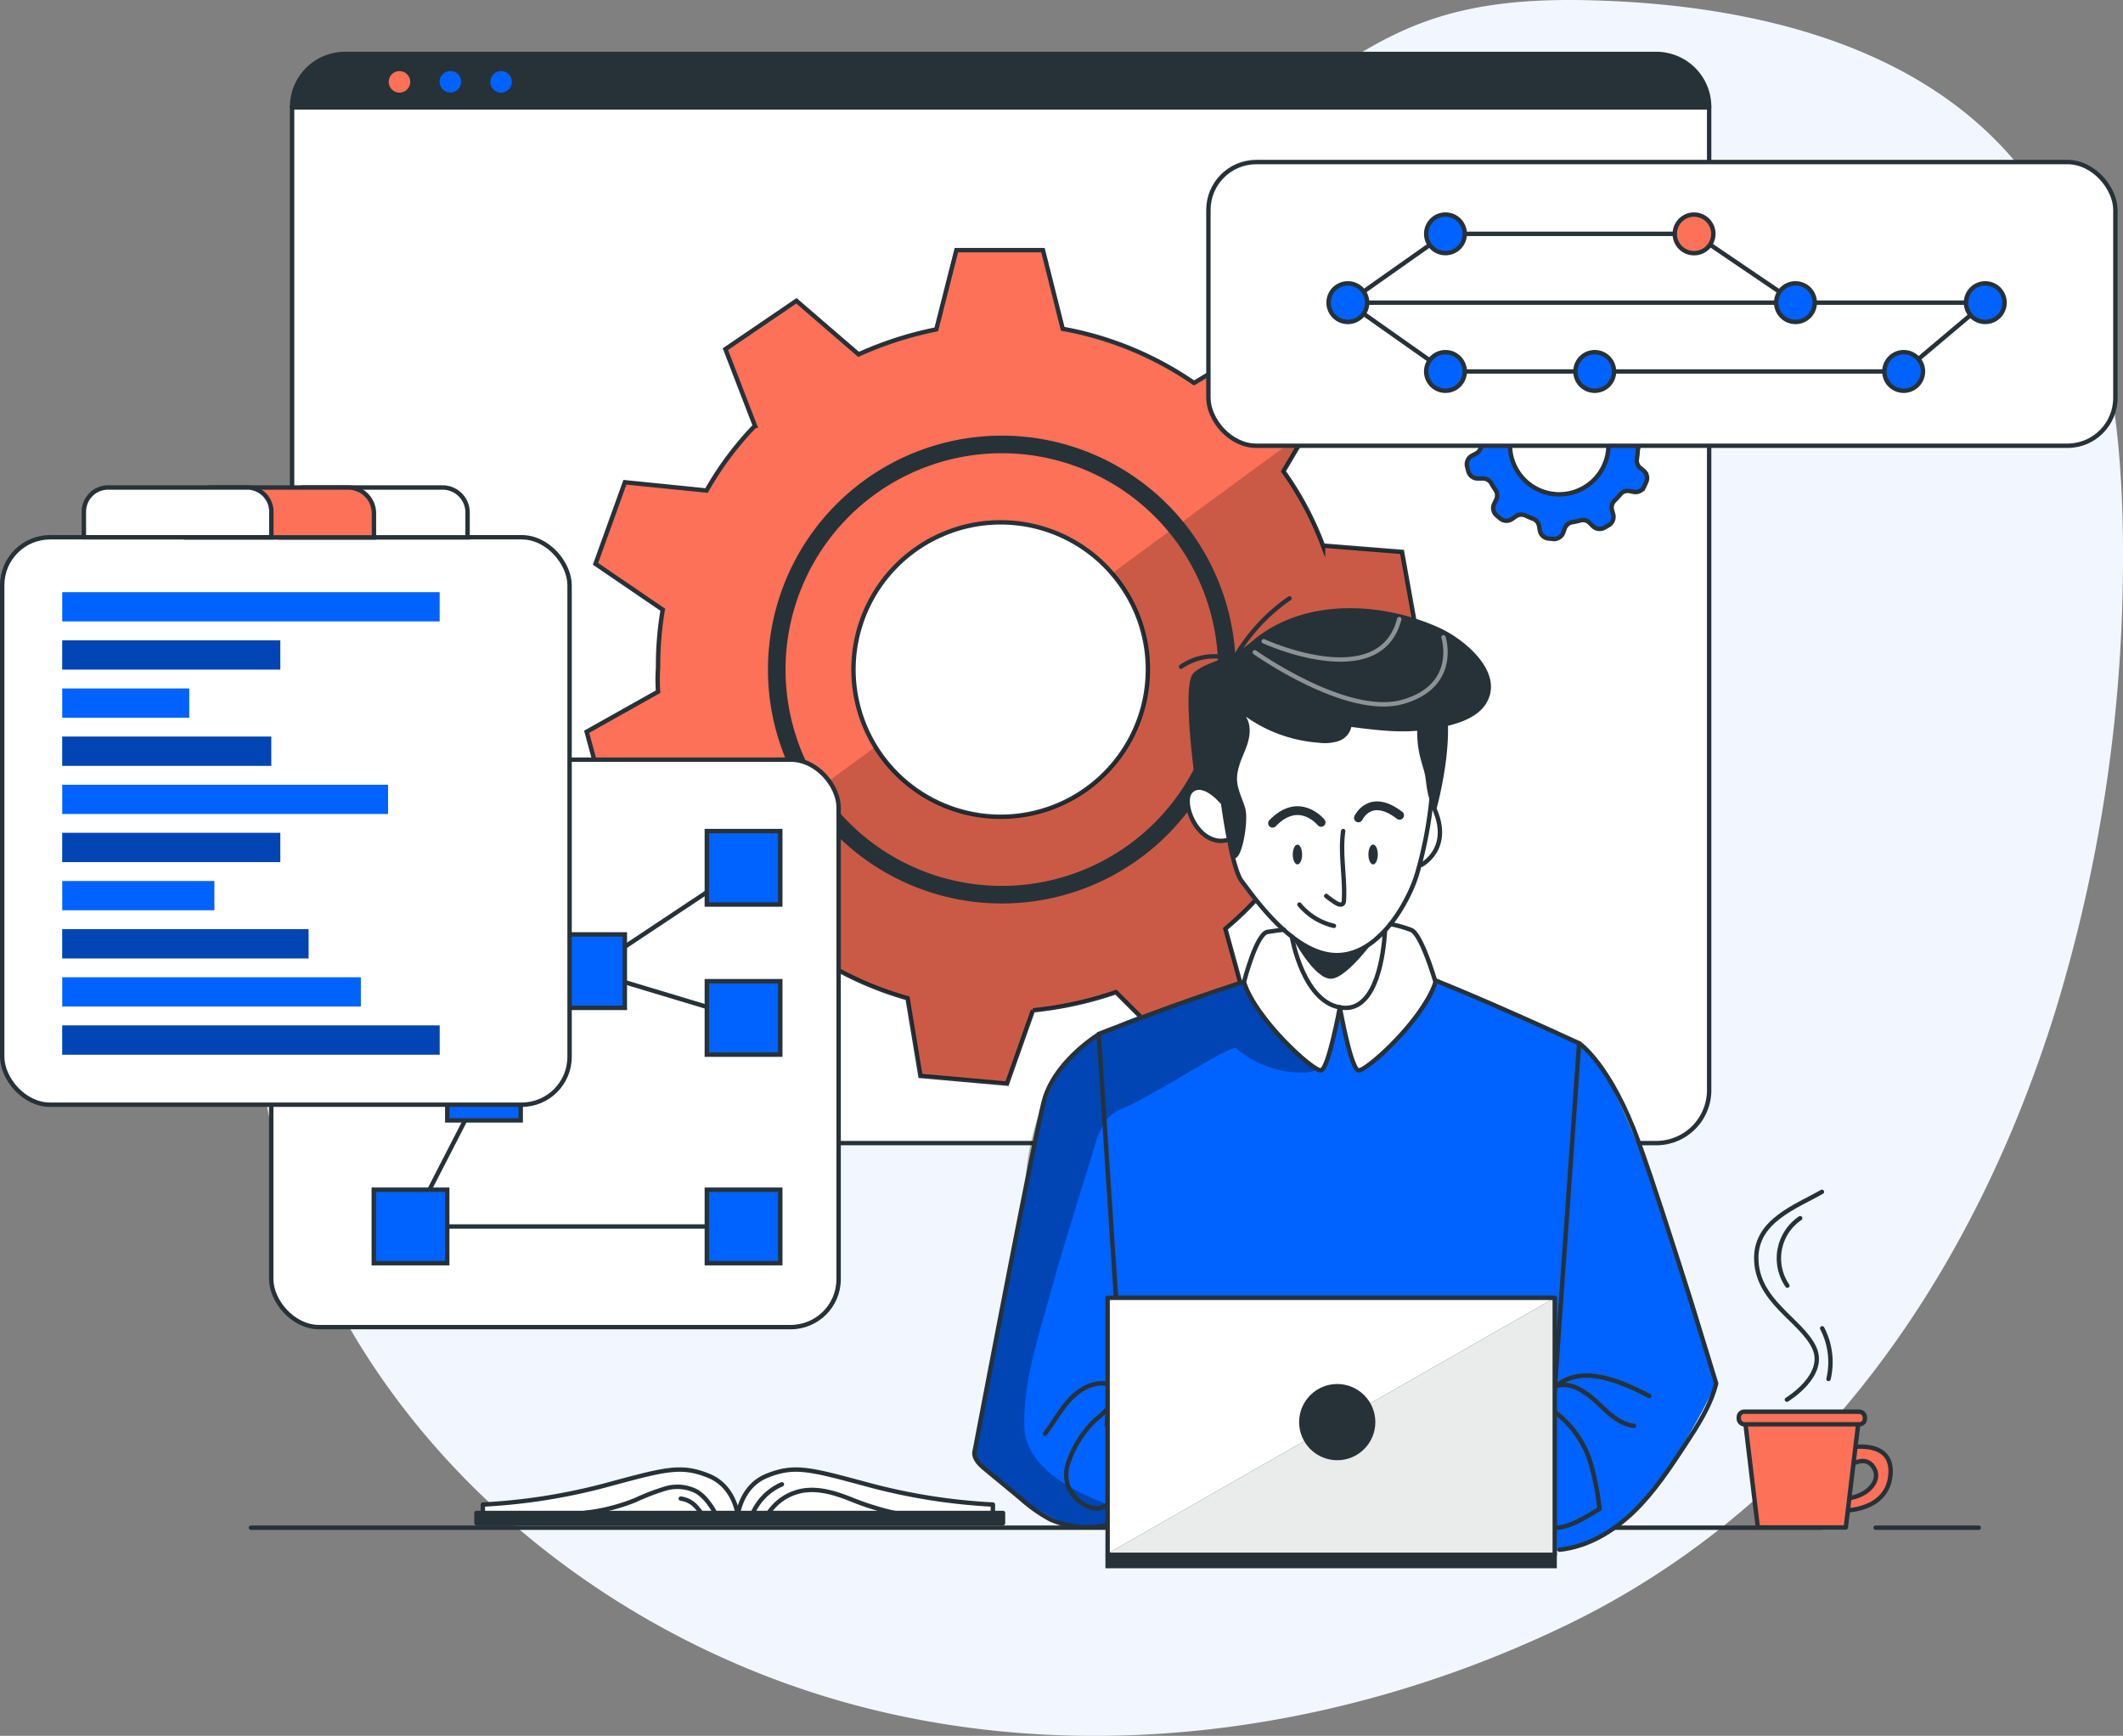 <svg xmlns="http://www.w3.org/2000/svg" width="497.25" height="406.518" viewBox="0 0 497.25 406.518">
  <rect x="0" y="0" width="497.25" height="406.518" fill="#808080" stroke="none"/>
  <g id="Version_control-bro" data-name="Version control-bro" transform="translate(-25.415 -71.643)">
    <g id="freepik--background-simple--inject-1305" transform="translate(85.013 71.643)">
      <path id="Tracé_113499" data-name="Tracé 113499" d="M501.227,308.418a361.329,361.329,0,0,0,15.8-100.826c.552-35.192-3.314-73.245-26.51-99.622C467.736,82.177,431.186,73.363,396.8,71.861c-13.929-.6-28.156-.2-41.378,4.22-26.7,8.925-45.409,32.6-69.092,47.817-45.719,29.382-107.487,25.9-151.438,57.869a126.684,126.684,0,0,0-28.984,29.989c-32.033,45.9-34.54,109.475-10.085,159.822S169.4,458.465,223.756,471.9s113.01,4.562,163.379-19.882C445.821,423.527,482.372,368.993,501.227,308.418Z" transform="translate(-79.419 -71.643)" fill="#f2f7ff"/>
    </g>
    <g id="freepik--Window--inject-1305" transform="translate(93.829 84.276)">
      <path id="Tracé_113501" data-name="Tracé 113501" d="M419.305,95.484V325.746a12.394,12.394,0,0,1-12.4,12.4H99.827a12.382,12.382,0,0,1-12.427-12.4V95.484a12.393,12.393,0,0,1,12.393-12.4H406.868a12.393,12.393,0,0,1,12.438,12.4Z" transform="translate(-87.4 -83.08)" fill="#fff"/>
      <path id="Tracé_113504" data-name="Tracé 113504" d="M327.643,222.9l16.779-7.555-3.579-20-18.513-1.48a75.85,75.85,0,0,0-9.267-17.4l5.788-9.8,3.7-6.285-14.36-14.249-16.072,9.654A78.691,78.691,0,0,0,261.368,143.1l-4.628-18.424h-20.28l-4.706,18.557a85.153,85.153,0,0,0-18.2,5.854l-14.569-12.548-16.624,11.322,6.915,17.949A75.189,75.189,0,0,0,177.95,180.97l-19.131-1.933-6.882,19.1,15.751,10.748a77.564,77.564,0,0,0-1.1,13.575,39.766,39.766,0,0,0,0,5.622l-16.723,9.389,5.3,19.562H174.05a80.288,80.288,0,0,0,6.34,11.189q1.856,2.728,3.921,5.313l-8.152,16.845,15.608,13.089,15.055-11.278a79.275,79.275,0,0,0,18.2,7.677l3.015,18.2,20.28,1.8,6.075-17.165a85.8,85.8,0,0,0,19.441-4.253l12.868,12.857,17.618-10.162-4.849-17.541a79.374,79.374,0,0,0,13.564-14.647l17.85,3.2,8.594-18.4-14.028-11.311A80.957,80.957,0,0,0,327.643,222.9Zm-46.337,0a34.474,34.474,0,1,1-10.173-24.455c.619.619,1.226,1.259,1.778,1.933a34.242,34.242,0,0,1,8.395,22.3Z" transform="translate(-80.868 -78.729)" fill="#fc7157" stroke="#263238" stroke-miterlimit="10" stroke-width="1.029"/>
      <path id="Tracé_113505" data-name="Tracé 113505" d="M322.964,238.421l14.028,11.311-8.594,18.4-17.85-3.2a79.377,79.377,0,0,1-13.564,14.647l4.849,17.541-17.618,10.162-12.868-12.8a85.794,85.794,0,0,1-19.463,4.308l-6.053,17.11-20.269-1.8-3.016-18.2a79.276,79.276,0,0,1-18.2-7.677l-15.055,11.278L173.68,286.4l8.086-16.845q-2.066-2.585-3.921-5.313l37.136-27.206a34.5,34.5,0,0,0,63.834-18.126v-.221a34.242,34.242,0,0,0-8.395-22.3L316.4,162.68l-5.788,9.8a75.852,75.852,0,0,1,9.223,17.408l18.424,1.48,3.667,20L325.2,218.925a80.959,80.959,0,0,1-2.231,19.5Z" transform="translate(-78.377 -74.755)" opacity="0.2"/>
      <path id="Tracé_113506" data-name="Tracé 113506" d="M377.836,167.518l.84-.387a2.275,2.275,0,0,0,1.326-2.5l-.177-1.027a2.275,2.275,0,0,0-2.088-1.9l-1.016-.077a2.286,2.286,0,0,1-1.889-1.248c-.276-.585-.563-1.1-.884-1.69a2.264,2.264,0,0,1,0-2.275l.519-.884a2.32,2.32,0,0,0-.365-2.806l-.729-.729a2.209,2.209,0,0,0-2.817-.342l-.895.53a2.264,2.264,0,0,1-2.275,0,18.347,18.347,0,0,0-4.628-1.878,2.275,2.275,0,0,1-1.635-1.668l-.265-1.1a2.264,2.264,0,0,0-2.275-1.756h-1.016a2.264,2.264,0,0,0-2.275,1.745l-.287,1.1a2.3,2.3,0,0,1-1.6,1.646c-.574.155-1.1.331-1.668.53a2.275,2.275,0,0,1-2.275-.42l-.917-.784a2.275,2.275,0,0,0-2.795-.155l-.806.541a2.287,2.287,0,0,0-.85,2.739l.409,1.1a2.3,2.3,0,0,1-.353,2.275c-.365.431-.707.884-1.027,1.348a2.209,2.209,0,0,1-2.11.983l-1.1-.11a2.275,2.275,0,0,0-2.4,1.513l-.365,1.005a2.275,2.275,0,0,0,.828,2.662l1.049.74a2.275,2.275,0,0,1,.95,2.077,16.179,16.179,0,0,0-.088,1.789h0a2.375,2.375,0,0,1-1.1,1.933l-1.1.585a2.276,2.276,0,0,0-1.1,2.629l.265.994a2.276,2.276,0,0,0,2.275,1.7h1.1a2.275,2.275,0,0,1,1.988,1.1,18.27,18.27,0,0,0,.983,1.58,2.276,2.276,0,0,1,.177,2.275l-.464.961a2.275,2.275,0,0,0,.6,2.773l.784.663a2.275,2.275,0,0,0,2.839.1l.806-.563a2.276,2.276,0,0,1,2.275-.221c.574.276,1.16.53,1.767.751a2.264,2.264,0,0,1,1.447,1.756l.166.983a2.264,2.264,0,0,0,2.1,1.9l1.038.1a2.286,2.286,0,0,0,2.364-1.535l.32-.895a2.3,2.3,0,0,1,1.767-1.491,16.348,16.348,0,0,0,1.911-.409,2.209,2.209,0,0,1,2.209.608l.674.685a2.275,2.275,0,0,0,2.784.376l.906-.519a2.275,2.275,0,0,0,1.1-2.618l-.254-.895a2.286,2.286,0,0,1,.574-2.275,18.629,18.629,0,0,0,1.348-1.458,2.209,2.209,0,0,1,2.209-.773l.906.166a2.209,2.209,0,0,0,2.507-1.292l.431-.939a2.264,2.264,0,0,0-.641-2.772l-.685-.552a2.275,2.275,0,0,1-.84-2.121,18.045,18.045,0,0,0,.21-2.043A2.275,2.275,0,0,1,377.836,167.518Zm-8.163.6a11.532,11.532,0,1,1-11.532-11.532h0a11.5,11.5,0,0,1,11.51,11.455Z" transform="translate(-61.35 -76.523)" fill="#0062ff" stroke="#263238" stroke-miterlimit="10" stroke-width="1.029"/>
      <path id="Tracé_113507" data-name="Tracé 113507" d="M419.305,95.484v.63H87.4v-.63a12.393,12.393,0,0,1,12.393-12.4H406.868a12.393,12.393,0,0,1,12.438,12.4Z" transform="translate(-87.4 -83.08)" fill="#263238"/>
      <path id="Tracé_113508" data-name="Tracé 113508" d="M419.305,95.484V325.746a12.394,12.394,0,0,1-12.4,12.4H99.827a12.393,12.393,0,0,1-12.427-12.4V95.484a12.393,12.393,0,0,1,12.393-12.4H406.868a12.393,12.393,0,0,1,12.438,12.4Z" transform="translate(-87.4 -83.08)" fill="none" stroke="#263238" stroke-linecap="round" stroke-linejoin="round" stroke-width="1.029"/>
      <line id="Ligne_2566" data-name="Ligne 2566" x2="331.905" transform="translate(0 12.405)" fill="none" stroke="#263238" stroke-linecap="round" stroke-linejoin="round" stroke-width="1.029"/>
      <path id="Tracé_113509" data-name="Tracé 113509" d="M112.927,89.238a2.518,2.518,0,1,1-2.518-2.518A2.518,2.518,0,0,1,112.927,89.238Z" transform="translate(-85.257 -82.699)" fill="#fc7157"/>
      <path id="Tracé_113510" data-name="Tracé 113510" d="M123.717,89.241a2.518,2.518,0,1,1-2.474-2.541,2.518,2.518,0,0,1,2.474,2.541Z" transform="translate(-84.129 -82.701)" fill="#0062ff"/>
      <path id="Tracé_113511" data-name="Tracé 113511" d="M134.477,89.238a2.518,2.518,0,1,1-2.518-2.518A2.518,2.518,0,0,1,134.477,89.238Z" transform="translate(-83.003 -82.699)" fill="#0062ff"/>
      <path id="Tracé_113512" data-name="Tracé 113512" d="M295.614,218.592a52.722,52.722,0,1,1-52.722-52.722h0a52.722,52.722,0,0,1,52.722,52.391Z" transform="translate(-76.652 -74.421)" fill="none" stroke="#263238" stroke-miterlimit="10" stroke-width="4.117"/>
    </g>
    <g id="freepik--Graphics--inject-1305" transform="translate(25.93 109.593)">
      <rect id="Rectangle_2869" data-name="Rectangle 2869" width="212.433" height="66.441" rx="11.22" transform="translate(282.519)" fill="#fff" stroke="#263238" stroke-miterlimit="10" stroke-width="1.029"/>
      <line id="Ligne_2567" data-name="Ligne 2567" x2="144.778" transform="translate(319.699 32.928)" fill="none" stroke="#263238" stroke-miterlimit="10" stroke-width="1.029"/>
      <path id="Tracé_113513" data-name="Tracé 113513" d="M311.27,137.336l22.865-16.116h58.234l23.76,16.116" transform="translate(3.912 -104.408)" fill="none" stroke="#263238" stroke-miterlimit="10" stroke-width="1.029"/>
      <path id="Tracé_113514" data-name="Tracé 113514" d="M411.135,136.238a4.518,4.518,0,1,1-4.507-4.518,4.518,4.518,0,0,1,4.507,4.518Z" transform="translate(13.411 -103.31)" fill="#0062ff" stroke="#263238" stroke-miterlimit="10" stroke-width="1.029"/>
      <circle id="Ellipse_437" data-name="Ellipse 437" cx="4.518" cy="4.518" r="4.518" transform="translate(333.529 12.294)" fill="#0062ff" stroke="#263238" stroke-miterlimit="10" stroke-width="1.029"/>
      <path id="Tracé_113515" data-name="Tracé 113515" d="M389.626,121.647a4.518,4.518,0,1,1-4.507-4.507A4.518,4.518,0,0,1,389.626,121.647Z" transform="translate(11.161 -104.835)" fill="#fc7157" stroke="#263238" stroke-miterlimit="10" stroke-width="1.029"/>
      <path id="Tracé_113516" data-name="Tracé 113516" d="M311.27,135.81l22.865,16.116H441.456l19.109-16.116" transform="translate(3.912 -102.882)" fill="none" stroke="#263238" stroke-miterlimit="10" stroke-width="1.029"/>
      <path id="Tracé_113517" data-name="Tracé 113517" d="M368.565,150.828a4.518,4.518,0,1,1-4.518-4.518A4.518,4.518,0,0,1,368.565,150.828Z" transform="translate(8.959 -101.784)" fill="#0062ff" stroke="#263238" stroke-miterlimit="10" stroke-width="1.029"/>
      <path id="Tracé_113518" data-name="Tracé 113518" d="M336.915,150.828a4.518,4.518,0,1,1-4.518-4.518A4.518,4.518,0,0,1,336.915,150.828Z" transform="translate(5.649 -101.784)" fill="#0062ff" stroke="#263238" stroke-miterlimit="10" stroke-width="1.029"/>
      <path id="Tracé_113519" data-name="Tracé 113519" d="M434.076,150.828a4.518,4.518,0,1,1-4.518-4.518A4.518,4.518,0,0,1,434.076,150.828Z" transform="translate(15.81 -101.784)" fill="#0062ff" stroke="#263238" stroke-miterlimit="10" stroke-width="1.029"/>
      <circle id="Ellipse_438" data-name="Ellipse 438" cx="4.518" cy="4.518" r="4.518" transform="translate(459.96 28.41)" fill="#0062ff" stroke="#263238" stroke-miterlimit="10" stroke-width="1.029"/>
      <path id="Tracé_113520" data-name="Tracé 113520" d="M316.215,136.238a4.518,4.518,0,1,1-4.507-4.518,4.518,4.518,0,0,1,4.507,4.518Z" transform="translate(3.484 -103.31)" fill="#0062ff" stroke="#263238" stroke-miterlimit="10" stroke-width="1.029"/>
      <rect id="Rectangle_2870" data-name="Rectangle 2870" width="132.892" height="132.892" rx="11.22" transform="translate(63.016 139.951)" fill="#fff" stroke="#263238" stroke-miterlimit="10" stroke-width="1.029"/>
      <path id="Tracé_113521" data-name="Tracé 113521" d="M129.719,301.39,112.51,334.848h78.006" transform="translate(-16.875 -85.565)" fill="none" stroke="#263238" stroke-linecap="round" stroke-linejoin="round" stroke-width="1.029"/>
      <path id="Tracé_113522" data-name="Tracé 113522" d="M186.577,255.63l-36.407,24.2,36.407,10.957" transform="translate(-12.937 -90.351)" fill="none" stroke="#263238" stroke-linecap="round" stroke-linejoin="round" stroke-width="1.029"/>
      <rect id="Rectangle_2871" data-name="Rectangle 2871" width="17.209" height="17.209" transform="translate(165.036 156.674)" fill="#0062ff" stroke="#263238" stroke-miterlimit="10" stroke-width="1.029"/>
      <rect id="Rectangle_2872" data-name="Rectangle 2872" width="17.209" height="17.209" transform="translate(165.036 191.833)" fill="#0062ff" stroke="#263238" stroke-miterlimit="10" stroke-width="1.029"/>
      <rect id="Rectangle_2873" data-name="Rectangle 2873" width="17.209" height="17.209" transform="translate(128.629 180.876)" fill="#0062ff" stroke="#263238" stroke-miterlimit="10" stroke-width="1.029"/>
      <rect id="Rectangle_2874" data-name="Rectangle 2874" width="17.209" height="17.209" transform="translate(104.24 207.22)" fill="#0062ff" stroke="#263238" stroke-miterlimit="10" stroke-width="1.029"/>
      <rect id="Rectangle_2875" data-name="Rectangle 2875" width="17.209" height="17.209" transform="translate(87.03 240.667)" fill="#0062ff" stroke="#263238" stroke-miterlimit="10" stroke-width="1.029"/>
      <rect id="Rectangle_2876" data-name="Rectangle 2876" width="17.209" height="17.209" transform="translate(165.036 240.667)" fill="#0062ff" stroke="#263238" stroke-miterlimit="10" stroke-width="1.029"/>
      <rect id="Rectangle_2877" data-name="Rectangle 2877" width="132.892" height="132.892" rx="11.22" transform="translate(0 87.87)" fill="#fff" stroke="#263238" stroke-miterlimit="10" stroke-width="1.029"/>
      <rect id="Rectangle_2878" data-name="Rectangle 2878" width="88.4" height="6.848" transform="translate(14.061 100.727)" fill="#0062ff"/>
      <rect id="Rectangle_2879" data-name="Rectangle 2879" width="51.076" height="6.848" transform="translate(14.061 112.005)" fill="#0062ff"/>
      <rect id="Rectangle_2880" data-name="Rectangle 2880" width="29.746" height="6.848" transform="translate(14.061 123.283)" fill="#0062ff"/>
      <rect id="Rectangle_2881" data-name="Rectangle 2881" width="48.955" height="6.848" transform="translate(14.061 134.549)" fill="#0062ff"/>
      <rect id="Rectangle_2882" data-name="Rectangle 2882" width="76.316" height="6.848" transform="translate(14.061 145.827)" fill="#0062ff"/>
      <rect id="Rectangle_2883" data-name="Rectangle 2883" width="51.076" height="6.848" transform="translate(14.061 157.094)" fill="#0062ff"/>
      <rect id="Rectangle_2884" data-name="Rectangle 2884" width="35.634" height="6.848" transform="translate(14.061 168.372)" fill="#0062ff"/>
      <rect id="Rectangle_2885" data-name="Rectangle 2885" width="57.692" height="6.848" transform="translate(14.061 179.649)" fill="#0062ff"/>
      <rect id="Rectangle_2886" data-name="Rectangle 2886" width="69.942" height="6.848" transform="translate(14.061 190.916)" fill="#0062ff"/>
      <rect id="Rectangle_2887" data-name="Rectangle 2887" width="88.4" height="6.848" transform="translate(14.061 202.194)" fill="#0062ff"/>
      <rect id="Rectangle_2889" data-name="Rectangle 2889" width="51.076" height="6.848" transform="translate(14.061 112.005)" opacity="0.3"/>
      <rect id="Rectangle_2891" data-name="Rectangle 2891" width="48.955" height="6.848" transform="translate(14.061 134.549)" opacity="0.3"/>
      <rect id="Rectangle_2893" data-name="Rectangle 2893" width="51.076" height="6.848" transform="translate(14.061 157.094)" opacity="0.3"/>
      <rect id="Rectangle_2895" data-name="Rectangle 2895" width="57.692" height="6.848" transform="translate(14.061 179.649)" opacity="0.3"/>
      <rect id="Rectangle_2897" data-name="Rectangle 2897" width="88.4" height="6.848" transform="translate(14.061 202.194)" opacity="0.3"/>
      <path id="Tracé_113523" data-name="Tracé 113523" d="M90.744,175H122.91a5.854,5.854,0,0,1,5.854,5.854v5.821H84.89v-5.821A5.854,5.854,0,0,1,90.744,175Z" transform="translate(-19.764 -98.784)" fill="#fff" stroke="#263238" stroke-miterlimit="10" stroke-width="1.029"/>
      <path id="Tracé_113524" data-name="Tracé 113524" d="M71.075,175h31.79a6.053,6.053,0,0,1,6.053,6.053v5.633H65v-5.633A6.053,6.053,0,0,1,71.075,175Z" transform="translate(-21.844 -98.784)" fill="#fc7157" stroke="#263238" stroke-miterlimit="10" stroke-width="1.029"/>
      <path id="Tracé_113525" data-name="Tracé 113525" d="M48.905,175H81.469a5.667,5.667,0,0,1,5.689,5.633v6.02H43.25v-6.02A5.667,5.667,0,0,1,48.905,175Z" transform="translate(-24.119 -98.784)" fill="#fff" stroke="#263238" stroke-miterlimit="10" stroke-width="1.029"/>
    </g>
    <g id="freepik--Table--inject-1305" transform="translate(84.186 350.757)">
      <line id="Ligne_2568" data-name="Ligne 2568" x2="24.157" transform="translate(380.54 78.657)" fill="none" stroke="#263238" stroke-linecap="round" stroke-linejoin="round" stroke-width="1.029"/>
      <line id="Ligne_2569" data-name="Ligne 2569" x2="367.826" transform="translate(0 78.657)" fill="none" stroke="#263238" stroke-linecap="round" stroke-linejoin="round" stroke-width="1.029"/>
      <g id="freepik--Coffee--inject-189--inject-1305" transform="translate(348.485 51.485)">
        <path id="Tracé_113526" data-name="Tracé 113526" d="M417.269,383.189s4.275-3.5,6.318.32c1.756,3.314-2.452,7.014-7.257,7.014v2.795s10.295.276,11.046-8.395-10.151-6.274-10.151-6.274Z" transform="translate(-391.841 -370.166)" fill="#fc7157" stroke="#263238" stroke-linecap="round" stroke-linejoin="round" stroke-width="1.029"/>
        <path id="Tracé_113527" data-name="Tracé 113527" d="M419.1,397.94H398.493L395.4,372.06h26.8Z" transform="translate(-394.03 -370.823)" fill="#fc7157" stroke="#263238" stroke-linecap="round" stroke-linejoin="round" stroke-width="1.029"/>
        <rect id="Rectangle_2898" data-name="Rectangle 2898" width="29.537" height="2.96" rx="1.28" fill="#fc7157" stroke="#263238" stroke-linecap="round" stroke-linejoin="round" stroke-width="1.029"/>
      </g>
      <path id="Tracé_113528" data-name="Tracé 113528" d="M405.039,373s9.477-5.689,6.384-12.217-13.553-10.825-13.553-20.987c0-8.748,9.3-11.985,15.376-15.464" transform="translate(-45.287 -324.33)" fill="none" stroke="#263238" stroke-linecap="round" stroke-linejoin="round" stroke-width="1.029"/>
      <path id="Tracé_113529" data-name="Tracé 113529" d="M407.652,329.92a11.344,11.344,0,0,0-3,15.8" transform="translate(-44.785 -323.745)" fill="none" stroke="#263238" stroke-linecap="round" stroke-linejoin="round" stroke-width="1.029"/>
      <path id="Tracé_113530" data-name="Tracé 113530" d="M411.85,353.27a17.132,17.132,0,0,1,1.48,11.852" transform="translate(-43.825 -321.303)" fill="none" stroke="#263238" stroke-linecap="round" stroke-linejoin="round" stroke-width="1.029"/>
      <path id="Tracé_113531" data-name="Tracé 113531" d="M187.663,394.686s-.431-7.423-6.981-10.041-10.052-1.535-24.665,2.4a139.721,139.721,0,0,1-28.167,4.363v3.314Z" transform="translate(-73.527 -318.172)" fill="#fff" stroke="#263238" stroke-linecap="round" stroke-linejoin="round" stroke-width="1.029"/>
      <path id="Tracé_113532" data-name="Tracé 113532" d="M181.81,394.686s.431-7.423,6.981-10.041,10.041-1.535,24.665,2.4a139.487,139.487,0,0,0,28.211,4.363v3.314Z" transform="translate(-67.883 -318.172)" fill="#fff" stroke="#263238" stroke-linecap="round" stroke-linejoin="round" stroke-width="1.029"/>
      <rect id="Rectangle_2899" data-name="Rectangle 2899" width="123.338" height="2.397" transform="translate(52.821 75.2)" fill="#263238" stroke="#263238" stroke-linecap="round" stroke-linejoin="round" stroke-width="1.029"/>
      <path id="Tracé_113533" data-name="Tracé 113533" d="M184.69,394.227a13.133,13.133,0,0,1,7.257-7.887" transform="translate(-67.582 -317.845)" fill="none" stroke="#263238" stroke-linecap="round" stroke-linejoin="round" stroke-width="1.029"/>
      <path id="Tracé_113534" data-name="Tracé 113534" d="M188.07,393.572a12.151,12.151,0,0,1,8.207-5.832c4.076-.751,8.229.652,12.073,2.209s10.571,3.623,14.68,3.623" transform="translate(-67.229 -317.72)" fill="none" stroke="#263238" stroke-linecap="round" stroke-linejoin="round" stroke-width="1.029"/>
      <path id="Tracé_113535" data-name="Tracé 113535" d="M149.4,392.968a44.56,44.56,0,0,0,11.9-2.982,52.076,52.076,0,0,1,7.091-2.717,9.8,9.8,0,0,1,7.357.74,10.052,10.052,0,0,1,2.529,2.353,17.672,17.672,0,0,1,2.4,4.032" transform="translate(-71.273 -317.79)" fill="none" stroke="#263238" stroke-linecap="round" stroke-linejoin="round" stroke-width="1.029"/>
      <path id="Tracé_113536" data-name="Tracé 113536" d="M169.82,389.37a5.844,5.844,0,0,1,3.513,1.8,17.783,17.783,0,0,1,2.331,3.247" transform="translate(-69.137 -317.528)" fill="none" stroke="#263238" stroke-linecap="round" stroke-linejoin="round" stroke-width="1.029"/>
    </g>
    <g id="freepik--Character--inject-1305" transform="translate(253.632 211.767)">
      <path id="Tracé_113537" data-name="Tracé 113537" d="M270.168,404.778a36.551,36.551,0,0,1-14.36,3.314c-7.644,0-23.2-15.8-23.2-15.8s-.563-1.7.652-8.063,12.636-64.74,12.636-64.74,1.348-13.586,9.069-21.926,22.876-11.311,22.876-11.311,33.513-14.592,52.313-10.085c18.778,7.456,39.29,15.033,46.138,20.91s23.682,53.02,29.514,77.232c0,0-12.846,27.294-24.831,34.96s-40.87,5.169-40.87,5.169Z" transform="translate(-232.03 -190.467)" fill="#0062ff"/>
      <path id="Tracé_113539" data-name="Tracé 113539" d="M314.071,298.479c-.563,1.922-2.982,2.541-4.993,2.563a23.793,23.793,0,0,1-15.762-5.744c-.8-.7-15.011,8.086-16.646,8.958-2.585,1.392-5.114,2.916-7.732,4.208-2.452,1.2-4.772,1.8-6.373,4.231a21.828,21.828,0,0,0-2.375,5.744c-3.446,11.289-7.08,22.545-10.217,33.911-2.717,9.842-6.373,20.733-6.219,31.061a16.381,16.381,0,0,0,.155,2.209c2.209,13.2,26.311,18.678,26.311,18.678s-8.527,5.225-14.36,3.314-19.463-9.709-23.76-17l11.83-61.857s-.144-29.824,21.352-38.66,29.934-10.2,29.934-10.2Z" transform="translate(-232.07 -189.987)" opacity="0.3"/>
      <path id="Tracé_113541" data-name="Tracé 113541" d="M362.646,412.988l8.318-118.19s-40.273-18.778-50.811-20.567-61.713,18.38-61.713,18.38l7.445,113.352" transform="translate(-229.316 -190.592)" fill="none" stroke="#263238" stroke-linecap="round" stroke-linejoin="round" stroke-width="1.029"/>
      <path id="Tracé_113542" data-name="Tracé 113542" d="M288.08,222.206l-4.131,19.827s-5.3-3.745-6.429.486,2.32,10.052,8.98,10.372c0,0,1.812,8.98,7.732,15.078a110.158,110.158,0,0,0,8.837,8.439s2.331,15.055,9.941,15.63,9.091-6.274,10.626-15.8c0,0,6.572-11.4,8.494-17.563,0,0,8.063-5.622,2.684-13.829,0,0,2.662-19.628-1.966-22.942S296.154,220.284,288.08,222.206Z" transform="translate(-227.342 -196.249)" fill="#fff"/>
      <path id="Tracé_113543" data-name="Tracé 113543" d="M311.395,288.609s-2.552,12.857-4.142,13.178-7.887-5.689-13.388-13.178-4.65-7.5-4.65-7.5,2.552-9.831,4.65-11.267,9.665-1.259,9.665-1.259l16.569-.63s5.523-.784,8.936,1.414,5.07,11.742,5.07,11.742-9.941,18.325-18.049,20.678a120.516,120.516,0,0,1-4.661-13.178Z" transform="translate(-226.102 -191.251)" fill="#fff"/>
      <line id="Ligne_2570" data-name="Ligne 2570" y1="30.84" x2="2.198" transform="translate(30.98 163.059)" fill="none" stroke="#263238" stroke-miterlimit="10" stroke-width="1.029"/>
      <path id="Tracé_113546" data-name="Tracé 113546" d="M306.68,263.039a23.868,23.868,0,0,0,2.286,1.635c.519.331,1.3.6,1.668.11a1.226,1.226,0,0,0,.188-.663c.331-5.424-.939-10.9-.166-16.282" transform="translate(-224.271 -193.34)" fill="none" stroke="#263238" stroke-linecap="round" stroke-linejoin="round" stroke-width="1.029"/>
      <path id="Tracé_113547" data-name="Tracé 113547" d="M313.51,245.318s2.7-5.943,9.643-.608" transform="translate(-223.556 -193.9)" fill="none" stroke="#263238" stroke-linecap="round" stroke-linejoin="round" stroke-width="2.059"/>
      <path id="Tracé_113548" data-name="Tracé 113548" d="M306.677,246.26s-5.081-6.318-11.377.2" transform="translate(-225.461 -193.793)" fill="none" stroke="#263238" stroke-linecap="round" stroke-linejoin="round" stroke-width="2.059"/>
      <path id="Tracé_113549" data-name="Tracé 113549" d="M299.39,270.314s2.706,16.2,12.25,16.7c7.732.4,9.256-13,9.555-17.795" transform="translate(-225.033 -191.104)" fill="none" stroke="#263238" stroke-linecap="round" stroke-linejoin="round" stroke-width="1.029"/>
      <path id="Tracé_113550" data-name="Tracé 113550" d="M285.253,241.888s-4.208-5.026-7.058-2.574,1.425,13.255,8.306,11.62" transform="translate(-227.343 -194.302)" fill="none" stroke="#263238" stroke-linecap="round" stroke-linejoin="round" stroke-width="1.029"/>
      <path id="Tracé_113551" data-name="Tracé 113551" d="M301,263.42a14.868,14.868,0,0,0,8.086,4.993" transform="translate(-224.865 -191.71)" fill="none" stroke="#263238" stroke-linecap="round" stroke-linejoin="round" stroke-width="1.029"/>
      <ellipse id="Ellipse_439" data-name="Ellipse 439" cx="1.094" cy="2.32" rx="1.094" ry="2.32" transform="translate(74.578 57.67)" fill="#263238"/>
      <path id="Tracé_113552" data-name="Tracé 113552" d="M317.829,253.031c0,1.281-.5,2.32-1.1,2.32s-1.1-1.038-1.1-2.32.486-2.331,1.1-2.331S317.829,251.749,317.829,253.031Z" transform="translate(-223.336 -193.041)" fill="#263238"/>
      <path id="Tracé_113553" data-name="Tracé 113553" d="M311.7,286.932s-2.651,14.437-4.418,14.757-15.365-12.007-18.038-20.678c0,0,2.872-11.333,5.523-11.742,1.248-.2,2.684-.387,3.822-.53" transform="translate(-226.094 -191.154)" fill="none" stroke="#263238" stroke-linecap="round" stroke-linejoin="round" stroke-width="1.029"/>
      <path id="Tracé_113554" data-name="Tracé 113554" d="M309.57,287.056s2.563,14.437,4.352,14.757,15.376-12.007,18.049-20.678c0,0-3.247-11.256-5.711-12.206a30.4,30.4,0,0,0-4.838-1.37" transform="translate(-223.968 -191.277)" fill="none" stroke="#263238" stroke-linecap="round" stroke-linejoin="round" stroke-width="1.029"/>
      <path id="Tracé_113555" data-name="Tracé 113555" d="M287.786,258.548c1.745,3.027,3.91-7.633,2.993-11.046-.619-2.209-1.823-4.352-1.933-6.628-.11-2.585,1.1-5,2.055-7.423s1.447-5.3,0-7.467a33.767,33.767,0,0,0,17.033,6.108,10.7,10.7,0,0,0,4.661-.376,4.573,4.573,0,0,0,3.027-3.314c5.744.729,11.432,1.48,17.154.7,4.8-.652,12.272-1.867,14.735-6.771,3.612-7.158-5.689-14.592-11.178-17.1-13.255-6.064-31.171-7.091-43.145,2.43a43.75,43.75,0,0,1-3.855,2.982c-2.64,1.657-8.649,2.938-10.759,5.247-2.828,3.1.718,27.073.718,27.073s4.617-2.143,6.517,5C287.134,252.782,286.018,255.5,287.786,258.548Z" transform="translate(-227.324 -198.282)" fill="#263238"/>
      <path id="Tracé_113556" data-name="Tracé 113556" d="M326.147,225.7a5.357,5.357,0,0,0-.155.906,24.819,24.819,0,0,0,.961,8.052c.3,1.171.729,2.309.917,3.5.442,2.839.442,5.578,2.541,7.887,0,0,4.021-14.061,2.4-24.113-.188-1.1-.552-4.087-2.331-3.546-1.3.4-2.209,2.629-2.784,3.711a18.622,18.622,0,0,0-1.546,3.6Z" transform="translate(-222.253 -196.427)" fill="#263238"/>
      <path id="Tracé_113557" data-name="Tracé 113557" d="M275.89,214.516a13.653,13.653,0,0,1,12.338-1.657A43.19,43.19,0,0,1,301.3,198.5" transform="translate(-227.491 -198.5)" fill="none" stroke="#263238" stroke-linecap="round" stroke-linejoin="round" stroke-width="1.029"/>
      <path id="Tracé_113558" data-name="Tracé 113558" d="M291.53,210.272s21.65,15.4,34.761,11.587,9.444-15.089,9.444-15.089" transform="translate(-225.855 -197.635)" fill="none" stroke="#fff" stroke-linecap="round" stroke-linejoin="round" stroke-width="1.029" opacity="0.47"/>
      <path id="Tracé_113559" data-name="Tracé 113559" d="M293.42,208.092s27.184,12.493,31.757-5.192" transform="translate(-225.657 -198.04)" fill="none" stroke="#fff" stroke-linecap="round" stroke-linejoin="round" stroke-width="1.029" opacity="0.47"/>
      <path id="Tracé_113560" data-name="Tracé 113560" d="M299.39,270.314s5.169,10.041,9.223,9.875S320.1,269.22,320.1,269.22s-4.01,5.169-10.1,5.7C306,275.273,299.39,270.314,299.39,270.314Z" transform="translate(-225.033 -191.104)" fill="#263238"/>
      <path id="Tracé_113562" data-name="Tracé 113562" d="M261.248,370.28a23.018,23.018,0,0,1-2.949,2.728,24.743,24.743,0,0,0-6.285,10.03,8.185,8.185,0,0,0,0,5.435c1.337,3.314,5.578,6.628,8.969,4.507" transform="translate(-230.036 -180.535)" fill="none" stroke="#263238" stroke-linecap="round" stroke-linejoin="round" stroke-width="1.029"/>
      <path id="Tracé_113563" data-name="Tracé 113563" d="M261.452,365.008c-3.236-.508-6.418,1.37-8.627,3.767s-3.745,5.357-5.755,7.931" transform="translate(-230.505 -181.095)" fill="none" stroke="#263238" stroke-linecap="round" stroke-linejoin="round" stroke-width="1.029"/>
      <path id="Tracé_113564" data-name="Tracé 113564" d="M262.766,405.963a21.881,21.881,0,0,1-12.8-1.37,36.206,36.206,0,0,1-7.091-4.993l-8.395-6.937c-1.348-1.1-2.839-2.706-2.286-4.363,0,0,14.028-73.93,16.226-81.927,2.552-9.223,12.824-15.464,12.824-15.464" transform="translate(-232.073 -188.835)" fill="none" stroke="#263238" stroke-linecap="round" stroke-linejoin="round" stroke-width="1.029"/>
      <path id="Tracé_113565" data-name="Tracé 113565" d="M355.15,371a23.76,23.76,0,0,1,7.964,10.637,58.775,58.775,0,0,1,2.507,12.073c-2.209,1.215-6.627,4.418-10.471,4.418" transform="translate(-219.201 -180.459)" fill="none" stroke="#263238" stroke-linecap="round" stroke-linejoin="round" stroke-width="1.029"/>
      <path id="Tracé_113566" data-name="Tracé 113566" d="M355.58,365.449c3.4-.906,6.771,1.414,9.345,3.822s5.214,5.2,8.715,5.578" transform="translate(-219.156 -181.061)" fill="none" stroke="#263238" stroke-linecap="round" stroke-linejoin="round" stroke-width="1.029"/>
      <path id="Tracé_113567" data-name="Tracé 113567" d="M356.17,411.44c6.628-.7,12.592-4.308,17.364-8.914s8.439-10.2,12.073-15.729c2.949-4.485,5.943-9.091,7.235-14.293,0,0-11.631-38.451-18.093-56.334-6.738-18.59-14.006-23.34-14.006-23.34" transform="translate(-219.095 -188.635)" fill="none" stroke="#263238" stroke-linecap="round" stroke-linejoin="round" stroke-width="1.029"/>
      <path id="Tracé_113568" data-name="Tracé 113568" d="M355.58,365.654c6-5.037,15.2-.961,21.65,2.419" transform="translate(-219.156 -181.266)" fill="none" stroke="#263238" stroke-linecap="round" stroke-linejoin="round" stroke-width="1.029"/>
      <rect id="Rectangle_2900" data-name="Rectangle 2900" width="104.726" height="60.189" transform="translate(31.212 163.81)" fill="#fff"/>
      <rect id="Rectangle_2901" data-name="Rectangle 2901" width="105.731" height="3.148" transform="translate(30.693 223.998)" fill="#263238"/>
      <path id="Tracé_113569" data-name="Tracé 113569" d="M259.86,406.989,365.116,346.8l.475,60.189Z" transform="translate(-229.167 -182.99)" fill="#263238"/>
      <path id="Tracé_113570" data-name="Tracé 113570" d="M259.86,406.989,365.116,346.8l.475,60.189Z" transform="translate(-229.167 -182.99)" fill="#fff" opacity="0.9"/>
      <circle id="Ellipse_440" data-name="Ellipse 440" cx="8.925" cy="8.925" r="8.925" transform="translate(72.368 192.92) rotate(-45)" fill="#263238"/>
      <rect id="Rectangle_2902" data-name="Rectangle 2902" width="104.726" height="60.189" transform="translate(31.212 163.81)" fill="none" stroke="#263238" stroke-linecap="round" stroke-linejoin="round" stroke-width="1.029"/>
      <path id="Tracé_113571" data-name="Tracé 113571" d="M284.06,236.06s2.3,20.987,5.214,24.776,12.283,17.5,22.489,17.287S328.63,264.79,330.3,259.168a97.445,97.445,0,0,0,3.745-21.86" transform="translate(-226.636 -194.572)" fill="none" stroke="#263238" stroke-linecap="round" stroke-linejoin="round" stroke-width="1.029"/>
      <path id="Tracé_113572" data-name="Tracé 113572" d="M326.88,256.309s7.566-3.91,2.684-13.829" transform="translate(-222.158 -193.9)" fill="none" stroke="#263238" stroke-linecap="round" stroke-linejoin="round" stroke-width="1.029"/>
    </g>
  </g>
</svg>
